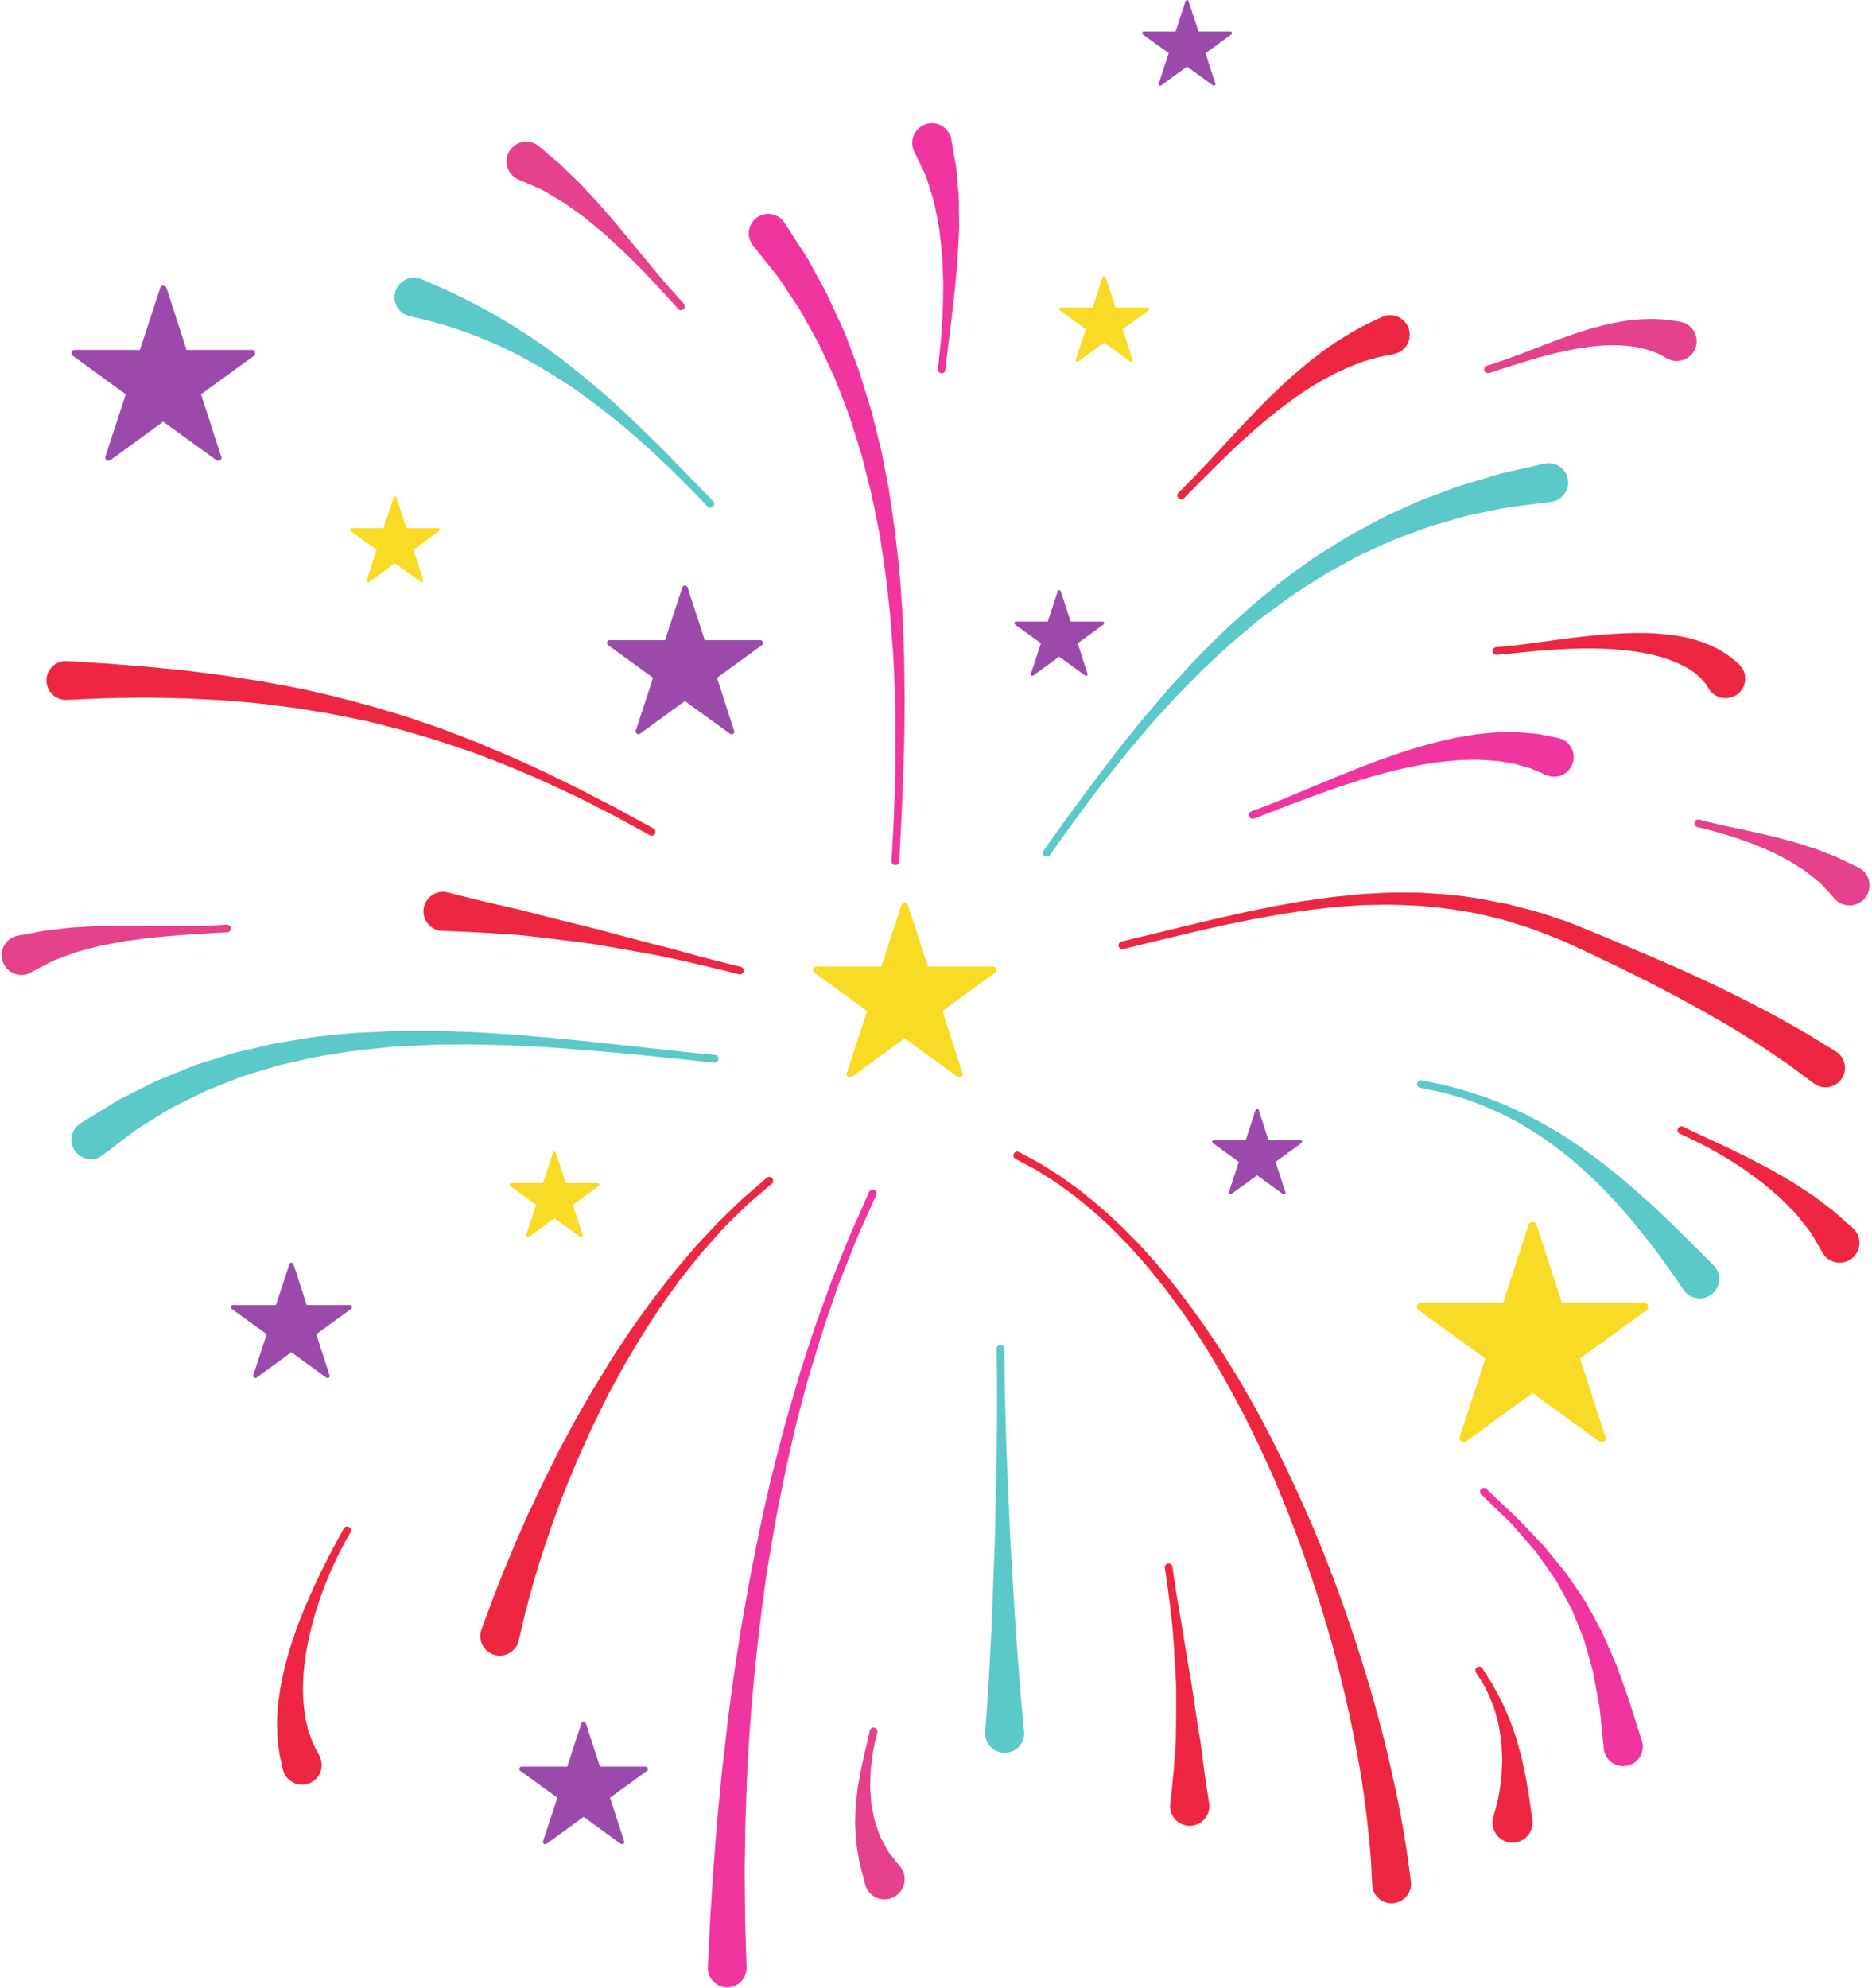 <?xml version="1.0" encoding="UTF-8"?><svg xmlns="http://www.w3.org/2000/svg" xmlns:xlink="http://www.w3.org/1999/xlink" height="1402.0" preserveAspectRatio="xMidYMid meet" version="1.0" viewBox="400.8 359.8 1320.3 1402.0" width="1320.3" zoomAndPan="magnify"><g><g id="change1_1"><path d="M 1117 1177.199 C 1117 1177.199 1119.051 1178.301 1122.91 1180.352 C 1124.84 1181.379 1127.219 1182.641 1130.031 1184.129 C 1132.84 1185.602 1135.75 1187.641 1139.18 1189.75 C 1142.578 1191.871 1146.352 1194.219 1150.23 1197.191 C 1154.129 1200.121 1158.559 1202.98 1162.82 1206.68 C 1171.59 1213.73 1181.211 1222.109 1190.809 1232.141 C 1193.23 1234.629 1195.68 1237.18 1198.199 1239.77 C 1200.578 1242.48 1203.02 1245.238 1205.5 1248.039 C 1210.578 1253.551 1215.262 1259.738 1220.32 1265.871 C 1230.031 1278.48 1239.969 1292.051 1249.09 1306.852 C 1258.449 1321.488 1267.27 1337.16 1275.762 1353.309 C 1284.281 1369.449 1292.09 1386.281 1299.609 1403.219 C 1306.77 1420.32 1313.691 1437.52 1319.73 1454.73 C 1325.852 1471.922 1331.422 1488.98 1336.301 1505.641 C 1341.359 1522.238 1345.352 1538.539 1349.078 1553.98 C 1352.602 1569.469 1355.73 1584.148 1358.172 1597.762 C 1360.711 1611.359 1362.578 1623.891 1363.961 1635 C 1364.711 1640.551 1365.289 1645.75 1365.781 1650.559 C 1366.301 1655.379 1366.762 1659.781 1367.051 1663.77 C 1367.77 1671.75 1368.07 1678.012 1368.25 1682.27 C 1368.449 1686.531 1368.559 1688.801 1368.559 1688.801 L 1368.578 1689.16 C 1368.961 1696.719 1375.379 1702.551 1382.93 1702.191 C 1390.488 1701.82 1396.32 1695.398 1395.961 1687.84 C 1395.941 1687.48 1395.898 1687.09 1395.859 1686.738 C 1395.859 1686.738 1395.551 1684.371 1394.98 1679.922 C 1394.449 1675.461 1393.531 1668.961 1392.23 1660.73 C 1391.648 1656.602 1390.84 1652.07 1389.961 1647.141 C 1389.109 1642.199 1388.141 1636.879 1386.961 1631.219 C 1385.859 1625.559 1384.609 1619.539 1383.148 1613.25 C 1381.789 1606.93 1380.27 1600.309 1378.578 1593.43 C 1375.309 1579.648 1371.262 1564.859 1366.781 1549.309 C 1362.102 1533.809 1357.031 1517.52 1351.25 1500.859 C 1345.559 1484.172 1339.16 1467.109 1332.211 1449.98 C 1325.34 1432.801 1317.57 1415.68 1309.578 1398.691 C 1301.441 1381.77 1293.039 1364.98 1283.922 1348.891 C 1274.84 1332.801 1265.43 1317.211 1255.512 1302.672 C 1245.738 1288.02 1235.52 1274.391 1225.449 1261.77 C 1220.211 1255.629 1215.371 1249.441 1210.129 1243.93 C 1207.559 1241.129 1205.039 1238.379 1202.559 1235.672 C 1199.969 1233.07 1197.43 1230.531 1194.941 1228.031 C 1190.039 1222.949 1184.941 1218.512 1180.18 1214.191 C 1175.531 1209.738 1170.629 1206.09 1166.23 1202.41 C 1161.871 1198.66 1157.34 1195.75 1153.359 1192.781 C 1149.398 1189.789 1145.5 1187.371 1141.969 1185.18 C 1138.43 1183.039 1135.352 1180.898 1132.559 1179.41 C 1129.77 1177.891 1127.398 1176.609 1125.48 1175.57 C 1121.629 1173.488 1119.578 1172.379 1119.578 1172.379 C 1118.25 1171.66 1116.59 1172.16 1115.871 1173.48 C 1115.148 1174.809 1115.648 1176.469 1116.98 1177.191 L 1117 1177.199" fill="#ee2642"/></g><g id="change1_2"><path d="M 1222.328 1465.77 C 1222.328 1465.77 1222.781 1468.34 1223.43 1472.859 C 1224.012 1477.379 1225.02 1483.828 1225.941 1491.602 C 1226.391 1495.48 1226.879 1499.699 1227.398 1504.148 C 1227.961 1508.602 1228.199 1513.309 1228.551 1518.172 C 1229.23 1527.898 1229.77 1538.289 1230.309 1548.641 C 1230.359 1559.051 1230.379 1569.441 1230.211 1579.172 C 1230.121 1584.02 1230.172 1588.719 1229.75 1593.172 C 1229.398 1597.621 1229.078 1601.82 1228.789 1605.699 C 1228.219 1613.449 1227.422 1619.891 1227.012 1624.379 C 1226.539 1628.891 1226.199 1631.441 1226.199 1631.441 L 1226.141 1631.82 C 1225.129 1639.41 1230.441 1646.391 1238.02 1647.41 C 1245.621 1648.43 1252.59 1643.121 1253.621 1635.531 C 1253.801 1634.16 1253.77 1632.738 1253.559 1631.441 C 1253.559 1631.441 1253.141 1628.801 1252.379 1624.172 C 1251.738 1619.539 1250.602 1612.941 1249.641 1605.051 C 1249.141 1601.109 1248.609 1596.84 1248.031 1592.32 C 1247.551 1587.809 1246.48 1583.102 1245.809 1578.199 C 1244.211 1568.422 1242.75 1558 1241.219 1547.609 C 1239.41 1537.23 1237.578 1526.879 1236.07 1517.18 C 1235.219 1512.352 1234.68 1507.621 1233.809 1503.23 C 1233.039 1498.809 1232.309 1494.629 1231.641 1490.77 C 1230.309 1483.059 1229.441 1476.602 1228.719 1472.09 C 1228.051 1467.578 1227.738 1464.988 1227.738 1464.988 C 1227.578 1463.48 1226.211 1462.41 1224.711 1462.578 C 1223.211 1462.762 1222.129 1464.121 1222.309 1465.621 C 1222.309 1465.672 1222.32 1465.73 1222.328 1465.77" fill="#ee2642"/></g><g id="change2_1"><path d="M 1103.699 1311.219 C 1103.699 1311.219 1103.781 1315.441 1103.891 1322.82 C 1103.891 1330.191 1104.121 1340.73 1103.988 1353.379 C 1103.852 1366.031 1103.922 1380.789 1103.539 1396.609 C 1103.199 1412.422 1102.82 1429.289 1102.449 1446.16 C 1101.82 1463.02 1101.199 1479.879 1100.609 1495.691 C 1100.051 1511.5 1099.102 1526.25 1098.5 1538.891 C 1097.879 1551.539 1097.031 1562.07 1096.578 1569.441 C 1096.031 1576.809 1095.711 1581.02 1095.711 1581.02 L 1095.691 1581.32 C 1095.121 1588.891 1100.789 1595.488 1108.359 1596.059 C 1115.941 1596.641 1122.539 1590.961 1123.109 1583.391 C 1123.172 1582.621 1123.148 1581.77 1123.078 1581.02 C 1123.078 1581.02 1122.672 1576.809 1121.949 1569.422 C 1121.352 1562.039 1120.262 1551.488 1119.371 1538.84 C 1118.488 1526.18 1117.219 1511.422 1116.309 1495.609 C 1115.371 1479.801 1114.391 1462.93 1113.398 1446.07 C 1112.648 1429.211 1111.898 1412.352 1111.211 1396.551 C 1110.48 1380.738 1110.238 1365.98 1109.82 1353.34 C 1109.41 1340.691 1109.41 1330.148 1109.238 1322.77 C 1109.199 1315.391 1109.172 1311.172 1109.172 1311.172 C 1109.172 1309.66 1107.949 1308.441 1106.441 1308.441 C 1104.922 1308.441 1103.699 1309.672 1103.699 1311.172 L 1103.699 1311.219" fill="#5bc8c9"/></g><g id="change3_1"><path d="M 1013.828 1200.359 C 1013.828 1200.359 1010.289 1208.352 1004.09 1222.34 C 1000.828 1229.238 997.379 1237.922 993.434 1247.879 C 991.445 1252.852 989.336 1258.141 987.109 1263.719 C 985.066 1269.352 982.922 1275.27 980.684 1281.449 C 976 1293.762 971.707 1307.34 967.09 1321.699 C 964.668 1328.84 962.621 1336.301 960.438 1343.898 C 958.336 1351.531 955.828 1359.238 953.754 1367.191 C 949.613 1383.102 945.156 1399.52 941.496 1416.398 C 937.414 1433.199 934.254 1450.461 930.727 1467.66 C 927.645 1484.941 924.238 1502.18 921.754 1519.301 C 918.914 1536.359 916.785 1553.238 914.613 1569.578 C 913.508 1577.73 912.801 1585.809 911.805 1593.672 C 910.887 1601.559 909.898 1609.262 909.238 1616.781 C 907.777 1631.82 906.316 1646.051 905.426 1659.211 C 904.379 1672.359 903.457 1684.43 902.836 1695.141 C 902.129 1705.852 901.508 1715.18 901.223 1722.891 C 900.445 1738.289 900 1747.09 900 1747.09 C 899.617 1754.648 905.434 1761.078 913 1761.461 C 920.551 1761.84 926.984 1756.031 927.367 1748.469 C 927.387 1748.102 927.387 1747.73 927.379 1747.359 L 927.367 1747.09 C 927.367 1747.09 927.082 1738.41 926.582 1723.219 C 926.301 1715.609 926.238 1706.391 926.141 1695.801 C 926.094 1690.5 926.039 1684.859 925.988 1678.922 C 926.078 1672.98 926.176 1666.73 926.273 1660.211 C 926.367 1647.16 926.949 1633.051 927.496 1618.109 C 928.07 1603.172 929.023 1587.422 930.227 1571.148 C 931.637 1554.898 932.961 1538.09 934.992 1521.07 C 936.668 1504 939.262 1486.789 941.516 1469.512 C 944.465 1452.352 947.055 1435.109 950.566 1418.328 C 953.668 1401.449 957.57 1385.031 961.164 1369.09 C 963.012 1361.129 965.141 1353.391 967.152 1345.789 C 969.195 1338.191 971.09 1330.738 973.371 1323.602 C 977.711 1309.27 981.734 1295.68 986.176 1283.391 C 988.301 1277.211 990.352 1271.289 992.293 1265.648 C 994.477 1260.121 996.539 1254.871 998.484 1249.949 C 1002.352 1240.078 1005.73 1231.469 1008.98 1224.52 C 1015.238 1210.57 1018.828 1202.602 1018.828 1202.602 C 1019.449 1201.219 1018.828 1199.59 1017.461 1198.98 C 1016.078 1198.359 1014.461 1198.969 1013.828 1200.352 L 1013.828 1200.359" fill="#f035a1"/></g><g id="change1_3"><path d="M 941.57 1190.512 C 941.57 1190.512 937.113 1194.379 929.32 1201.141 C 925.312 1204.371 920.777 1208.789 915.582 1213.879 C 912.98 1216.422 910.211 1219.109 907.289 1221.961 C 904.52 1224.922 901.605 1228.039 898.566 1231.289 C 895.562 1234.59 892.25 1237.852 889.168 1241.531 C 886.078 1245.199 882.879 1248.988 879.594 1252.891 C 876.227 1256.738 873.016 1260.879 869.793 1265.16 C 866.508 1269.391 863.152 1273.719 859.742 1278.121 C 853.336 1287.219 846.324 1296.391 840.074 1306.27 C 836.902 1311.172 833.516 1316.02 830.453 1321.078 C 827.367 1326.129 824.281 1331.211 821.195 1336.289 C 817.988 1341.309 815.184 1346.551 812.172 1351.648 C 809.207 1356.781 806.211 1361.879 803.512 1367.078 C 800.742 1372.238 798 1377.371 795.281 1382.43 C 792.715 1387.57 790.176 1392.641 787.68 1397.641 C 782.633 1407.609 778.223 1417.461 773.75 1426.699 C 769.652 1436.09 765.508 1444.891 762.168 1453.199 C 758.809 1461.512 755.496 1469.059 752.914 1475.879 C 750.281 1482.691 747.836 1488.59 746.121 1493.551 C 742.488 1503.43 740.406 1509.07 740.406 1509.07 C 737.785 1516.18 741.43 1524.07 748.539 1526.68 C 755.648 1529.309 763.539 1525.672 766.16 1518.551 C 766.348 1518.039 766.496 1517.531 766.625 1517.012 L 766.723 1516.59 C 766.723 1516.59 768.039 1510.941 770.355 1501.039 C 771.469 1496.078 773.207 1490.148 775.023 1483.289 C 776.77 1476.41 779.156 1468.762 781.758 1460.41 C 784.281 1452.02 787.539 1443.129 790.699 1433.59 C 794.266 1424.219 797.637 1414.141 802 1404.09 C 804.102 1399.02 806.246 1393.879 808.422 1388.672 C 810.738 1383.52 813.09 1378.32 815.453 1373.07 C 817.758 1367.781 820.348 1362.578 822.914 1357.352 C 825.527 1352.141 827.93 1346.781 830.738 1341.648 C 833.539 1336.5 836.348 1331.359 839.141 1326.238 C 841.926 1321.109 845.016 1316.199 847.922 1311.211 C 853.625 1301.172 860.09 1291.84 865.98 1282.551 C 869.121 1278.051 872.238 1273.629 875.359 1269.371 C 878.422 1265.059 881.488 1260.879 884.703 1257.012 C 887.852 1253.07 890.914 1249.25 893.871 1245.551 C 896.82 1241.828 900 1238.531 902.871 1235.211 C 905.801 1231.93 908.598 1228.789 911.27 1225.801 C 914.109 1223 916.805 1220.352 919.34 1217.852 C 924.375 1212.84 928.785 1208.48 932.809 1205.199 C 940.648 1198.488 945.133 1194.66 945.133 1194.66 C 946.289 1193.672 946.422 1191.949 945.441 1190.801 C 944.465 1189.648 942.734 1189.512 941.586 1190.488 L 941.57 1190.512" fill="#ee2642"/></g><g id="change2_2"><path d="M 905.078 1103.871 C 905.078 1103.871 898.016 1103.172 885.648 1101.93 C 873.293 1100.59 855.656 1098.68 834.469 1096.391 C 823.887 1095.16 812.395 1094.012 800.227 1092.809 C 788.074 1091.539 775.195 1090.68 761.895 1089.469 C 748.555 1088.641 734.785 1087.531 720.719 1087.281 C 706.668 1086.578 692.352 1086.988 678.035 1087.059 C 663.711 1087.781 649.34 1088.09 635.258 1089.871 C 621.102 1090.91 607.371 1093.762 593.957 1095.859 C 587.336 1097.422 580.836 1098.961 574.465 1100.461 C 571.281 1101.238 568.086 1101.84 565.004 1102.73 C 561.938 1103.691 558.91 1104.629 555.926 1105.57 C 549.938 1107.441 544.121 1109.262 538.492 1111.031 C 533.012 1113.25 527.715 1115.398 522.637 1117.469 C 520.086 1118.5 517.594 1119.52 515.152 1120.512 C 512.691 1121.449 510.34 1122.488 508.133 1123.68 C 503.641 1125.93 499.383 1128.059 495.375 1130.07 C 491.367 1132.102 487.617 1133.988 484.152 1135.738 C 480.848 1137.781 477.816 1139.66 475.07 1141.352 C 464.043 1148.109 457.734 1151.98 457.734 1151.98 C 451.277 1155.941 449.254 1164.391 453.219 1170.852 C 457.176 1177.301 465.629 1179.328 472.09 1175.371 C 472.48 1175.121 472.852 1174.859 473.219 1174.59 L 474.164 1173.871 C 474.164 1173.871 479.59 1169.73 489.078 1162.5 C 491.473 1160.691 494.121 1158.691 497.004 1156.512 C 500.062 1154.602 503.375 1152.531 506.91 1150.328 C 510.465 1148.121 514.242 1145.77 518.227 1143.281 C 520.184 1141.969 522.312 1140.852 524.539 1139.801 C 526.762 1138.711 529.012 1137.578 531.328 1136.441 C 535.953 1134.141 540.781 1131.738 545.77 1129.262 C 550.965 1127.199 556.336 1125.078 561.852 1122.879 C 564.621 1121.781 567.418 1120.672 570.262 1119.539 C 573.121 1118.469 576.121 1117.68 579.098 1116.719 C 585.102 1114.898 591.238 1113.039 597.477 1111.148 C 610.238 1108.43 623.328 1104.891 637.012 1103.109 C 650.582 1100.602 664.594 1099.5 678.582 1098 C 692.637 1097.371 706.703 1096.41 720.609 1096.551 C 734.508 1096.262 748.199 1096.809 761.453 1097.109 C 774.711 1097.699 787.531 1098.371 799.676 1099.359 C 811.816 1100.281 823.297 1101.18 833.898 1102.18 C 855.094 1103.988 872.742 1106.09 885.109 1107.25 C 897.453 1108.57 904.52 1109.309 904.52 1109.309 C 906.012 1109.48 907.367 1108.391 907.527 1106.891 C 907.688 1105.391 906.602 1104.031 905.098 1103.879 L 905.078 1103.871" fill="#5bc8c9"/></g><g id="change1_4"><path d="M 923.242 1041.672 C 923.242 1041.672 920.027 1040.891 914.398 1039.531 C 908.797 1038.059 900.742 1036.172 891.172 1033.512 C 886.379 1032.191 881.195 1030.781 875.707 1029.27 C 870.227 1027.73 864.34 1026.461 858.336 1024.82 C 846.273 1021.738 833.445 1018.23 820.582 1014.789 C 807.664 1011.621 794.727 1008.48 782.613 1005.34 C 776.527 1003.898 770.73 1002.051 765.117 1000.891 C 759.512 999.609 754.223 998.398 749.328 997.281 C 739.539 995.07 731.414 992.91 725.695 991.539 C 719.984 990.07 716.723 989.219 716.723 989.219 C 709.348 987.309 701.82 991.738 699.914 999.121 C 698 1006.488 702.426 1014.02 709.805 1015.93 C 710.773 1016.18 711.746 1016.32 712.719 1016.359 L 713.332 1016.379 C 713.332 1016.379 716.617 1016.488 722.367 1016.691 C 728.109 1017.012 736.352 1017.238 746.211 1017.91 C 751.148 1018.238 756.504 1018.578 762.156 1018.949 C 767.832 1019.211 773.75 1020.031 779.895 1020.719 C 792.184 1022.121 805.277 1023.828 818.391 1025.512 C 831.387 1027.711 844.41 1029.941 856.59 1032.199 C 862.684 1033.32 868.57 1034.359 874.121 1035.648 C 879.672 1036.891 884.918 1038.07 889.766 1039.16 C 899.465 1041.301 907.465 1043.398 913.105 1044.73 C 918.719 1046.16 921.926 1046.98 921.926 1046.98 C 923.387 1047.359 924.883 1046.469 925.258 1045.012 C 925.633 1043.539 924.75 1042.059 923.281 1041.68 C 923.281 1041.68 923.25 1041.672 923.242 1041.672" fill="#ee2642"/></g><g id="change1_5"><path d="M 861.625 944.07 C 861.625 944.07 855.699 940.859 845.336 935.23 C 840.18 932.379 833.906 928.91 826.539 925.191 C 819.184 921.469 811.012 916.988 801.871 912.609 C 792.777 908.121 782.941 903.211 772.285 898.539 C 761.758 893.578 750.371 889.012 738.684 884.031 C 732.852 881.52 726.746 879.391 720.656 876.988 C 717.598 875.82 714.516 874.648 711.422 873.469 C 708.297 872.398 705.145 871.32 701.992 870.238 C 695.648 868.148 689.332 865.77 682.828 863.879 C 676.344 861.949 669.832 860.012 663.324 858.059 C 650.207 854.512 637.094 850.828 623.98 848.051 C 610.938 844.879 597.922 842.73 585.359 840.371 C 572.738 838.5 560.559 836.281 548.926 834.93 C 543.117 834.199 537.469 833.371 531.988 832.789 C 526.504 832.238 521.211 831.711 516.121 831.191 C 505.949 830.09 496.613 829.48 488.328 828.75 C 480.043 828 472.82 827.57 466.879 827.238 C 454.965 826.48 448.16 826.039 448.16 826.039 C 440.605 825.551 434.086 831.289 433.594 838.84 C 433.113 846.398 438.84 852.922 446.406 853.41 C 446.895 853.441 447.383 853.441 447.867 853.422 L 448.16 853.41 C 448.16 853.41 454.832 853.109 466.52 852.609 C 472.363 852.352 479.465 852.102 487.598 852.059 C 495.73 851.969 504.934 851.672 514.93 852.031 C 519.938 852.141 525.148 852.25 530.547 852.371 C 535.945 852.52 541.496 852.898 547.234 853.16 C 558.707 853.578 570.734 854.73 583.203 855.91 C 595.605 857.488 608.496 858.828 621.422 861.16 C 634.438 863.109 647.488 865.949 660.594 868.66 C 667.078 870.309 673.562 871.961 680.012 873.59 C 686.488 875.18 692.797 877.27 699.141 879.07 C 702.305 880 705.445 880.941 708.582 881.859 C 711.684 882.91 714.766 883.941 717.828 884.961 C 723.941 887.078 730.062 888.93 735.934 891.172 C 747.727 895.531 759.094 899.879 769.652 904.551 C 780.324 908.941 790.203 913.59 799.344 917.84 C 808.562 921.941 816.672 926.352 823.984 930.02 C 831.309 933.672 837.594 937.102 842.773 939.93 C 853.098 945.621 859.004 948.871 859.004 948.871 C 860.324 949.602 861.988 949.121 862.719 947.801 C 863.449 946.48 862.969 944.809 861.641 944.078 L 861.625 944.07" fill="#ee2642"/></g><g id="change2_3"><path d="M 903.805 713.289 C 903.805 713.289 892.613 701.781 875.824 684.52 C 871.637 680.18 867.039 675.539 862.098 670.711 C 857.23 665.801 851.824 660.879 846.469 655.551 C 840.918 650.41 835.309 644.961 829.27 639.77 C 823.359 634.441 817.078 629.32 810.828 624.16 C 804.484 619.102 798.203 613.91 791.676 609.238 C 785.293 604.371 778.656 600.059 772.305 595.719 C 765.742 591.77 759.621 587.48 753.43 584.059 C 750.367 582.281 747.391 580.551 744.504 578.879 C 741.547 577.328 738.684 575.84 735.949 574.398 C 730.473 571.469 725.34 569.031 720.77 566.84 C 716.238 564.578 712.207 562.762 708.84 561.391 C 702.152 558.48 698.32 556.809 698.32 556.809 C 691.355 553.781 683.246 556.961 680.207 563.93 C 677.172 570.891 680.352 579 687.324 582.039 C 688.074 582.371 688.84 582.621 689.605 582.809 L 690.215 582.949 C 690.215 582.949 693.98 583.84 700.582 585.379 C 703.906 586.129 707.879 587.211 712.406 588.602 C 716.957 589.922 722.113 591.391 727.559 593.512 C 730.312 594.52 733.172 595.559 736.137 596.641 C 739.059 597.859 742.07 599.109 745.172 600.391 C 751.453 602.852 757.785 606.07 764.41 609.289 C 770.871 612.809 777.668 616.301 784.285 620.371 C 791.039 624.23 797.605 628.629 804.281 632.93 C 810.723 637.539 817.215 642.102 823.367 646.93 C 829.648 651.602 835.551 656.578 841.375 661.262 C 852.812 670.879 863.066 680.391 871.734 688.66 C 880.465 696.891 887.344 704.102 892.27 709.109 C 897.109 714.18 899.867 717.078 899.867 717.078 C 900.91 718.18 902.637 718.219 903.734 717.18 C 904.828 716.141 904.871 714.398 903.832 713.301 L 903.805 713.289" fill="#5bc8c9"/></g><g id="change3_2"><path d="M 1035.039 967.371 C 1035.039 967.371 1035.398 960.18 1036.031 947.602 C 1036.43 941.309 1036.75 933.66 1037.102 924.871 C 1037.52 916.078 1037.84 906.172 1038.148 895.359 C 1038.602 884.539 1038.691 872.82 1038.801 860.41 C 1038.91 854.211 1038.809 847.828 1038.691 841.32 C 1038.609 834.801 1038.52 828.141 1038.441 821.371 C 1037.898 807.82 1037.629 793.809 1036.422 779.602 C 1035.648 765.359 1033.82 750.969 1032.289 736.539 C 1030.18 722.18 1028.551 707.711 1025.531 693.68 C 1024.039 686.66 1023.07 679.578 1021.199 672.789 C 1019.488 665.949 1017.809 659.191 1016.148 652.539 C 1014.461 645.891 1012.141 639.539 1010.309 633.172 C 1008.41 626.84 1006.59 620.602 1004.211 614.738 C 1001.988 608.82 999.812 603.051 997.719 597.48 C 995.645 591.891 992.941 586.77 990.723 581.691 C 988.391 576.648 986.152 571.809 984.035 567.219 C 981.613 562.762 979.324 558.531 977.156 554.559 C 974.992 550.57 972.961 546.84 971.09 543.391 C 969.152 539.969 967.035 537.039 965.301 534.27 C 958.199 523.27 954.141 516.988 954.141 516.988 C 950.031 510.621 941.539 508.789 935.172 512.898 C 928.809 517 926.977 525.5 931.09 531.859 C 931.34 532.25 931.598 532.609 931.875 532.961 L 932.562 533.82 C 932.562 533.82 936.895 539.238 944.453 548.719 C 946.297 551.141 948.527 553.68 950.609 556.699 C 952.648 559.762 954.852 563.07 957.203 566.602 C 959.562 570.141 962.086 573.91 964.73 577.879 C 967.172 582 969.496 586.461 972.07 591.051 C 974.52 595.691 977.453 600.359 979.812 605.531 C 982.199 610.699 984.668 616.039 987.215 621.531 C 989.914 626.969 992.09 632.809 994.367 638.77 C 996.613 644.73 999.109 650.781 1001.129 657.109 C 1003.102 663.461 1005.102 669.922 1007.129 676.449 C 1009.328 682.949 1010.648 689.789 1012.48 696.551 C 1016.199 710.07 1018.59 724.148 1021.461 738.141 C 1023.52 752.281 1025.879 766.391 1027.18 780.43 C 1028.93 794.43 1029.73 808.289 1030.789 821.691 C 1031.48 835.121 1032.121 848.121 1032.219 860.461 C 1032.391 872.801 1032.551 884.461 1032.34 895.238 C 1032.281 900.629 1032.211 905.789 1032.16 910.711 C 1031.98 915.609 1031.809 920.27 1031.648 924.641 C 1031.34 933.379 1031.059 941.012 1030.699 947.301 C 1029.98 959.879 1029.57 967.07 1029.57 967.07 C 1029.488 968.578 1030.641 969.871 1032.148 969.961 C 1033.66 970.051 1034.949 968.891 1035.039 967.391 L 1035.039 967.371" fill="#f035a1"/></g><g id="change3_3"><path d="M 1067.633 620.586 C 1067.633 620.586 1067.852 618.117 1068.355 613.797 C 1068.848 609.488 1069.59 603.328 1070.473 595.934 C 1070.945 592.211 1071.438 588.199 1071.984 583.953 C 1072.57 579.707 1072.91 575.191 1073.516 570.543 C 1074.711 561.254 1075.387 551.238 1076.312 541.199 C 1076.551 536.141 1076.789 531.09 1077.012 526.102 C 1077.086 523.605 1077.332 521.125 1077.301 518.668 C 1077.262 516.199 1077.23 513.762 1077.188 511.355 C 1077.023 506.551 1077.27 501.863 1076.922 497.418 C 1076.531 492.945 1076.172 488.707 1075.832 484.809 C 1075.676 482.836 1075.523 480.945 1075.379 479.152 C 1075.133 477.344 1074.793 475.656 1074.523 474.055 C 1073.949 470.824 1073.453 468.027 1073.043 465.703 C 1072.262 461.012 1071.801 458.328 1071.801 458.328 C 1070.543 450.75 1063.367 445.625 1055.785 446.902 C 1048.195 448.168 1043.086 455.344 1044.352 462.926 C 1044.598 464.344 1045.027 465.68 1045.656 466.906 L 1046.18 467.934 C 1046.18 467.934 1047.219 469.961 1048.945 473.59 C 1049.801 475.43 1050.84 477.664 1052.031 480.215 C 1052.629 481.508 1053.316 482.867 1053.945 484.348 C 1054.43 485.871 1054.953 487.484 1055.477 489.172 C 1056.547 492.574 1057.688 496.258 1058.914 500.156 C 1060.066 504.094 1060.734 508.422 1061.637 512.848 C 1062.512 517.289 1063.5 521.895 1063.848 526.688 C 1064.352 531.473 1064.855 536.324 1065.371 541.18 C 1065.566 546.086 1065.73 551 1065.926 555.824 C 1066.234 560.66 1065.977 565.441 1065.938 570.059 C 1065.875 579.305 1065.309 587.945 1064.754 595.328 C 1064.301 602.723 1063.418 608.895 1063.035 613.203 C 1062.555 617.512 1062.203 619.98 1062.203 619.98 C 1061.988 621.473 1063.035 622.859 1064.52 623.066 C 1066.02 623.281 1067.406 622.242 1067.613 620.742 C 1067.625 620.699 1067.633 620.637 1067.633 620.586" fill="#f035a1"/></g><g id="change1_6"><path d="M 1235.879 711.16 C 1235.879 711.16 1237.91 709.078 1241.449 705.449 C 1245.051 701.828 1250.18 696.672 1256.32 690.488 C 1262.512 684.34 1269.809 677.289 1277.82 669.961 C 1281.859 666.34 1285.969 662.531 1290.359 658.91 C 1294.648 655.18 1299.18 651.648 1303.648 648.031 C 1308.27 644.629 1312.809 641.129 1317.48 638.02 C 1322.031 634.738 1326.82 632 1331.309 629.199 C 1335.922 626.609 1340.371 624.102 1344.738 622.129 C 1349.09 620.102 1353.18 618.211 1357.059 616.809 C 1359 616.078 1360.809 615.309 1362.578 614.699 C 1364.379 614.191 1366.078 613.691 1367.68 613.238 C 1370.852 612.27 1373.609 611.5 1375.941 611.102 C 1380.539 610.191 1383.172 609.672 1383.172 609.672 L 1383.898 609.531 C 1391.398 608.059 1396.281 600.789 1394.809 593.289 C 1393.34 585.801 1386.07 580.91 1378.57 582.379 C 1377.441 582.609 1376.301 583 1375.309 583.461 C 1375.309 583.461 1372.43 584.82 1367.41 587.211 C 1364.871 588.301 1361.93 589.879 1358.602 591.762 C 1355.25 593.551 1351.559 595.699 1347.66 598.18 C 1343.672 600.52 1339.59 603.379 1335.328 606.43 C 1331.031 609.41 1326.852 612.969 1322.379 616.379 C 1318.07 620 1313.609 623.719 1309.309 627.68 C 1304.891 631.52 1300.711 635.711 1296.441 639.789 C 1292.281 643.961 1288.059 648.059 1284.121 652.281 C 1280.148 656.469 1276.25 660.578 1272.488 664.57 C 1265.07 672.578 1258.129 680.07 1252.199 686.48 C 1246.27 692.879 1241.191 698.02 1237.648 701.68 C 1234.051 705.27 1232 707.32 1232 707.32 C 1230.922 708.379 1230.922 710.109 1231.98 711.18 C 1233.051 712.262 1234.781 712.262 1235.852 711.199 C 1235.859 711.191 1235.879 711.172 1235.879 711.16" fill="#ee2642"/></g><g id="change2_4"><path d="M 1141.281 962.879 C 1141.281 962.879 1145.379 957.109 1152.559 947.02 C 1156.141 941.961 1160.578 935.891 1165.75 929.02 C 1170.891 922.109 1176.641 914.289 1183.34 906.07 C 1186.629 901.93 1190.059 897.609 1193.621 893.141 C 1197.289 888.77 1201.078 884.262 1204.988 879.609 C 1212.66 870.211 1221.391 860.879 1230.301 851.129 C 1234.941 846.43 1239.648 841.66 1244.422 836.82 C 1249.121 831.91 1254.172 827.262 1259.27 822.602 C 1269.238 813 1280.18 804.211 1290.941 795.23 C 1302.262 786.988 1313.359 778.48 1325.129 771.379 C 1328.02 769.531 1330.898 767.691 1333.762 765.859 C 1336.609 764.02 1339.672 762.539 1342.578 760.871 C 1348.48 757.672 1354.211 754.359 1360 751.379 C 1371.84 745.961 1383.09 740.34 1394.41 736.578 C 1400.012 734.578 1405.359 732.391 1410.672 730.699 C 1416.051 729.148 1421.219 727.66 1426.199 726.219 C 1436.039 723.012 1445.469 721.531 1453.672 719.781 C 1457.781 718.98 1461.602 718.09 1465.191 717.512 C 1468.801 717.051 1472.102 716.621 1475.09 716.23 C 1487.031 714.738 1493.84 713.891 1493.84 713.891 L 1494.738 713.781 C 1502.262 712.852 1507.602 705.988 1506.66 698.469 C 1505.73 690.949 1498.871 685.621 1491.359 686.559 C 1490.891 686.609 1490.422 686.699 1489.98 686.801 C 1489.98 686.801 1482.859 688.441 1470.398 691.309 C 1467.289 692 1463.852 692.781 1460.102 693.621 C 1456.379 694.578 1452.41 695.879 1448.148 697.129 C 1439.672 699.781 1429.988 702.262 1419.828 706.34 C 1414.73 708.238 1409.422 710.219 1403.91 712.27 C 1398.469 714.469 1393.012 717.172 1387.32 719.711 C 1375.82 724.52 1364.539 731.32 1352.551 737.57 C 1346.711 741 1340.949 744.781 1335.039 748.441 C 1332.129 750.328 1329.07 752.051 1326.23 754.109 C 1323.379 756.172 1320.52 758.238 1317.648 760.309 C 1305.949 768.32 1295.059 777.691 1283.98 786.77 C 1273.359 796.379 1262.57 805.781 1252.828 815.922 C 1247.828 820.871 1242.91 825.781 1238.352 830.941 C 1233.711 836.02 1229.141 841.031 1224.648 845.969 C 1216.109 856.238 1207.43 865.781 1199.941 875.422 C 1196.102 880.18 1192.391 884.809 1188.789 889.281 C 1185.309 893.852 1181.961 898.27 1178.73 902.512 C 1172.25 910.949 1166.488 918.828 1161.352 925.789 C 1156.172 932.73 1151.762 938.828 1148.199 943.898 C 1140.969 953.961 1136.828 959.699 1136.828 959.699 C 1135.941 960.93 1136.219 962.641 1137.449 963.52 C 1138.672 964.41 1140.379 964.129 1141.27 962.898 L 1141.281 962.879" fill="#5bc8c9"/></g><g id="change3_4"><path d="M 1285.32 937.172 C 1285.32 937.172 1288.512 935.93 1294.102 933.77 C 1299.719 931.699 1307.691 928.422 1317.309 924.879 C 1322.121 923.109 1327.34 921.18 1332.859 919.148 C 1338.391 917.211 1344.18 915.02 1350.281 913.121 C 1356.359 911.129 1362.629 909.102 1369.078 907.32 C 1375.488 905.398 1382.102 903.871 1388.641 902.199 C 1395.27 900.859 1401.852 899.32 1408.379 898.41 C 1414.879 897.18 1421.328 896.719 1427.512 896.102 C 1430.602 895.75 1433.641 895.809 1436.609 895.719 C 1439.57 895.719 1442.48 895.461 1445.262 895.738 C 1450.828 896.121 1456.102 896.18 1460.789 897.109 C 1463.141 897.461 1465.379 897.809 1467.52 898.129 C 1469.621 898.578 1471.551 899.238 1473.379 899.719 C 1477.02 900.73 1480.211 901.52 1482.59 902.699 C 1487.441 904.781 1490.199 905.961 1490.199 905.961 L 1491.461 906.5 C 1498.48 909.5 1506.59 906.25 1509.59 899.238 C 1512.602 892.219 1509.352 884.102 1502.328 881.102 C 1501.441 880.711 1500.461 880.422 1499.551 880.238 C 1499.551 880.238 1495.75 879.488 1489.109 878.18 C 1485.828 877.359 1481.789 877.09 1477.199 876.719 C 1474.922 876.559 1472.488 876.27 1469.941 876.219 C 1467.422 876.23 1464.762 876.25 1461.988 876.27 C 1456.43 876.09 1450.57 876.891 1444.379 877.449 C 1441.27 877.648 1438.18 878.398 1434.988 878.891 C 1431.828 879.52 1428.539 879.82 1425.309 880.629 C 1418.828 882.078 1412.16 883.578 1405.539 885.531 C 1398.852 887.238 1392.281 889.551 1385.648 891.672 C 1379.109 893.988 1372.52 896.16 1366.211 898.691 C 1359.859 901.129 1353.621 903.52 1347.672 906 C 1335.719 910.879 1324.621 915.43 1315.16 919.461 C 1305.711 923.52 1297.77 926.551 1292.211 928.77 C 1286.59 930.852 1283.379 932.039 1283.379 932.039 C 1281.961 932.57 1281.238 934.148 1281.77 935.559 C 1282.289 936.98 1283.859 937.699 1285.289 937.18 C 1285.289 937.172 1285.309 937.172 1285.32 937.172" fill="#f035a1"/></g><g id="change1_7"><path d="M 1456.562 821.688 C 1456.562 821.688 1466.965 820.645 1482.57 819.102 C 1490.324 818.391 1499.395 817.719 1509.109 817.379 C 1518.809 817.016 1529.141 817.117 1539.355 817.758 C 1549.559 818.559 1559.641 819.863 1568.629 822.219 C 1573.148 823.27 1577.34 824.762 1581.156 826.258 C 1584.926 827.859 1588.395 829.434 1591.27 831.227 C 1594.238 832.891 1596.594 834.766 1598.535 836.488 C 1600.43 838.223 1601.953 839.777 1603.008 841.16 C 1604.18 842.465 1604.789 843.664 1605.273 844.426 C 1605.754 845.18 1606.004 845.578 1606.004 845.578 L 1606.125 845.77 C 1610.211 852.234 1618.762 854.168 1625.234 850.09 C 1631.699 846 1633.637 837.453 1629.547 830.988 C 1628.812 829.824 1627.883 828.773 1626.898 827.91 C 1626.898 827.91 1626.277 827.359 1625.086 826.336 C 1623.902 825.293 1622.168 823.812 1619.824 822.18 C 1615.254 818.762 1608.168 814.98 1599.719 812.137 C 1591.262 809.199 1581.367 807.547 1571.086 806.785 C 1565.945 806.324 1560.664 806.301 1555.359 806.254 C 1550.059 806.254 1544.695 806.473 1539.395 806.824 C 1518.137 808.137 1497.434 811.324 1481.926 813.379 C 1474.16 814.461 1467.707 815.133 1463.207 815.645 C 1458.734 816.113 1456.102 816.223 1456.102 816.223 C 1454.598 816.305 1453.434 817.586 1453.492 819.09 C 1453.562 820.605 1454.848 821.766 1456.359 821.695 C 1456.402 821.695 1456.449 821.695 1456.492 821.688 L 1456.562 821.688" fill="#ee2642"/></g><g id="change1_8"><path d="M 1193.086 1029.191 C 1193.086 1029.191 1201.051 1027.227 1214.996 1023.766 C 1221.977 1022.094 1230.445 1020.066 1240.176 1017.734 C 1249.91 1015.465 1260.883 1012.883 1272.926 1010.492 C 1278.938 1009.172 1285.219 1008.035 1291.723 1006.832 C 1298.211 1005.559 1304.965 1004.461 1311.906 1003.414 C 1318.824 1002.234 1325.977 1001.355 1333.281 1000.52 C 1340.578 999.484 1348.086 999.129 1355.695 998.586 C 1359.508 998.262 1363.336 998.094 1367.203 998.094 C 1371.07 998.02 1374.969 997.938 1378.891 997.863 C 1386.707 997.926 1394.621 998.293 1402.574 998.699 C 1418.434 1000.109 1434.52 1002.043 1450.199 1005.91 L 1461.938 1008.785 L 1473.457 1012.414 C 1481.172 1014.621 1488.586 1017.672 1495.965 1020.566 C 1503.438 1023.223 1510.441 1026.883 1517.52 1030.102 C 1524.668 1033.508 1531.734 1036.852 1538.695 1040.168 C 1552.578 1046.793 1565.707 1053.473 1578.125 1060.016 C 1584.375 1063.215 1590.293 1066.562 1596.062 1069.695 C 1601.863 1072.812 1607.383 1075.957 1612.621 1079.035 C 1623.242 1084.996 1632.586 1091.059 1640.926 1096.297 C 1649.152 1101.707 1656.188 1106.578 1662.012 1110.527 C 1673.281 1118.906 1679.73 1123.695 1679.73 1123.695 L 1680.168 1124.016 C 1686.23 1128.535 1694.824 1127.277 1699.352 1121.195 C 1703.855 1115.129 1702.59 1106.535 1696.527 1102.016 C 1696.191 1101.777 1695.859 1101.547 1695.516 1101.336 C 1695.516 1101.336 1688.344 1096.938 1675.809 1089.246 C 1669.422 1085.605 1661.738 1081.137 1652.801 1076.242 C 1643.781 1071.527 1633.684 1066.09 1622.477 1060.633 C 1616.906 1057.82 1611.074 1054.988 1604.98 1052.199 C 1598.895 1049.387 1592.645 1046.375 1586.121 1043.555 C 1573.16 1037.742 1559.309 1031.887 1545.125 1025.848 C 1538.027 1022.887 1530.805 1019.887 1523.488 1016.848 C 1515.973 1013.855 1508.551 1010.461 1500.648 1008.043 C 1492.84 1005.43 1485.02 1002.66 1476.875 1000.758 L 1464.781 997.582 L 1452.469 995.199 C 1436.109 991.758 1419.426 990.316 1403.078 989.426 C 1394.883 989.301 1386.738 989.199 1378.742 989.418 C 1374.738 989.625 1370.777 989.836 1366.836 990.043 C 1362.887 990.191 1358.977 990.492 1355.117 990.953 C 1347.395 991.738 1339.793 992.457 1332.426 993.598 C 1325.023 994.582 1317.801 995.617 1310.84 996.934 C 1303.848 998.113 1297.062 999.359 1290.551 1000.77 C 1284.027 1002.098 1277.715 1003.363 1271.703 1004.793 C 1247.609 1010.23 1227.684 1015.133 1213.719 1018.57 C 1199.754 1021.945 1191.77 1023.871 1191.77 1023.871 C 1190.305 1024.227 1189.406 1025.711 1189.762 1027.172 C 1190.117 1028.648 1191.59 1029.547 1193.066 1029.203 L 1193.086 1029.191" fill="#ee2642"/></g><g id="change2_5"><path d="M 1402.398 1127.07 C 1402.398 1127.07 1406.141 1127.82 1412.691 1129.129 C 1414.32 1129.48 1416.129 1129.859 1418.102 1130.27 C 1420 1130.809 1422.07 1131.391 1424.27 1132.012 C 1428.672 1133.238 1433.66 1134.531 1438.91 1136.672 C 1441.57 1137.66 1444.32 1138.68 1447.18 1139.738 C 1449.961 1140.988 1452.84 1142.27 1455.789 1143.59 C 1461.77 1146.051 1467.691 1149.512 1473.922 1152.801 C 1479.871 1156.578 1486.238 1160.129 1492.148 1164.602 C 1498.27 1168.738 1504.059 1173.57 1509.941 1178.211 C 1515.559 1183.211 1521.25 1188.09 1526.48 1193.328 C 1531.879 1198.352 1536.711 1203.852 1541.578 1208.91 C 1546.238 1214.219 1550.781 1219.27 1554.801 1224.371 C 1558.898 1229.359 1562.711 1234.148 1566.129 1238.66 C 1569.641 1243.078 1572.66 1247.32 1575.328 1251.07 C 1578.031 1254.801 1580.352 1258.078 1582.23 1260.82 C 1585.949 1266.309 1588.07 1269.441 1588.07 1269.441 L 1588.16 1269.57 C 1592.43 1275.852 1600.98 1277.488 1607.262 1273.23 C 1613.551 1268.961 1615.18 1260.41 1610.922 1254.121 C 1610.43 1253.41 1609.84 1252.699 1609.25 1252.109 C 1609.25 1252.109 1606.512 1249.371 1601.699 1244.57 C 1597 1239.719 1590.031 1232.949 1581.73 1224.781 C 1577.602 1220.68 1573.031 1216.32 1568.109 1211.801 C 1563.289 1207.191 1557.84 1202.66 1552.5 1197.738 C 1546.891 1193.051 1541.238 1188.102 1535.16 1183.422 C 1529.262 1178.559 1522.871 1174.078 1516.602 1169.52 C 1510.121 1165.199 1503.77 1160.738 1497.109 1156.969 C 1490.629 1152.922 1483.879 1149.559 1477.5 1146.109 C 1470.828 1143.199 1464.66 1139.852 1458.398 1137.559 C 1455.301 1136.328 1452.301 1135.129 1449.398 1133.969 C 1446.43 1133 1443.559 1132.07 1440.801 1131.172 C 1435.34 1129.262 1430.148 1127.949 1425.59 1126.711 C 1423.309 1126.09 1421.172 1125.512 1419.191 1124.98 C 1417.219 1124.578 1415.398 1124.219 1413.781 1123.891 C 1407.238 1122.5 1403.5 1121.711 1403.5 1121.711 C 1402.02 1121.391 1400.57 1122.34 1400.262 1123.809 C 1399.949 1125.289 1400.879 1126.75 1402.359 1127.059 C 1402.371 1127.059 1402.391 1127.07 1402.398 1127.07" fill="#5bc8c9"/></g><g id="change3_5"><path d="M 1445.531 1413.98 C 1445.531 1413.98 1447.891 1416.211 1452.031 1420.109 C 1454.078 1422.078 1456.551 1424.48 1459.398 1427.23 C 1462.18 1430.02 1465.621 1432.961 1468.719 1436.66 C 1471.871 1440.289 1475.289 1444.23 1478.898 1448.398 C 1480.691 1450.488 1482.539 1452.621 1484.43 1454.82 C 1486.102 1457.18 1487.809 1459.59 1489.539 1462.039 C 1491.27 1464.5 1493.012 1466.988 1494.789 1469.52 C 1496.551 1472.039 1498.449 1474.52 1499.828 1477.359 C 1502.828 1482.852 1505.879 1488.422 1508.93 1494 C 1511.449 1499.828 1513.719 1505.762 1516.078 1511.5 L 1517.82 1515.789 C 1518.25 1517.281 1518.672 1518.762 1519.09 1520.23 C 1519.93 1523.18 1520.75 1526.09 1521.559 1528.941 C 1522.352 1531.789 1523.141 1534.578 1523.898 1537.328 C 1524.66 1540.059 1525 1542.898 1525.539 1545.57 C 1526.531 1550.93 1527.449 1556.012 1528.32 1560.68 C 1529.34 1565.281 1529.5 1569.801 1529.988 1573.641 C 1530.391 1577.52 1530.73 1580.891 1531.031 1583.68 C 1531.539 1589.238 1531.828 1592.41 1531.828 1592.41 L 1531.871 1592.949 C 1532.57 1600.539 1539.289 1606.129 1546.879 1605.43 C 1554.469 1604.738 1560.051 1598.031 1559.359 1590.441 C 1559.262 1589.41 1559.039 1588.371 1558.73 1587.43 C 1558.73 1587.43 1557.699 1584.25 1555.891 1578.68 C 1555.031 1575.898 1553.969 1572.531 1552.762 1568.648 C 1551.449 1564.789 1550.379 1560.422 1548.59 1555.691 C 1546.891 1550.969 1545.059 1545.852 1543.121 1540.441 C 1542.09 1537.762 1541.281 1534.961 1540.012 1532.199 C 1538.789 1529.422 1537.551 1526.59 1536.281 1523.711 C 1535.031 1520.84 1533.75 1517.922 1532.461 1514.961 C 1531.809 1513.488 1531.16 1512.012 1530.512 1510.531 L 1528.148 1506.191 C 1524.961 1500.422 1521.871 1494.5 1518.539 1488.762 C 1514.809 1483.25 1511.078 1477.738 1507.41 1472.328 C 1505.68 1469.559 1503.52 1467.148 1501.52 1464.672 C 1499.488 1462.211 1497.5 1459.781 1495.539 1457.379 C 1493.59 1454.988 1491.66 1452.641 1489.781 1450.34 C 1487.738 1448.191 1485.738 1446.078 1483.801 1444.02 C 1479.891 1439.93 1476.211 1436.07 1472.801 1432.5 C 1469.398 1428.941 1466 1426.09 1463.18 1423.289 C 1460.309 1420.57 1457.801 1418.199 1455.738 1416.25 C 1451.66 1412.289 1449.328 1410.031 1449.328 1410.031 C 1448.25 1408.969 1446.512 1409 1445.449 1410.078 C 1444.398 1411.148 1444.422 1412.891 1445.5 1413.949 C 1445.512 1413.949 1445.531 1413.969 1445.531 1413.98" fill="#f035a1"/></g><g id="change4_1"><path d="M 1451.238 622.891 C 1451.238 622.891 1453.219 622.191 1456.73 621.078 C 1460.25 619.941 1465.27 618.328 1471.301 616.391 C 1477.328 614.5 1484.379 612.391 1491.961 610.391 C 1499.539 608.352 1507.711 606.648 1515.828 605.219 C 1519.93 604.719 1523.988 604.051 1527.98 603.789 C 1531.969 603.328 1535.891 603.379 1539.641 603.309 C 1543.379 603.379 1546.969 603.551 1550.289 603.98 C 1553.59 604.422 1556.699 604.82 1559.43 605.629 C 1560.801 605.961 1562.109 606.289 1563.359 606.602 C 1564.539 607.051 1565.672 607.48 1566.719 607.879 C 1568.82 608.66 1570.621 609.32 1571.98 610.129 C 1574.762 611.578 1576.27 612.422 1576.27 612.422 L 1576.621 612.629 C 1583.352 616.398 1591.859 614.02 1595.621 607.301 C 1599.398 600.578 1597.012 592.07 1590.301 588.301 C 1588.77 587.441 1587.109 586.898 1585.48 586.648 C 1585.48 586.648 1583.012 586.289 1578.68 585.66 C 1576.559 585.238 1573.961 585.09 1571.012 584.969 C 1569.551 584.898 1567.988 584.82 1566.352 584.762 C 1564.73 584.801 1563.031 584.852 1561.262 584.898 C 1557.711 584.891 1553.98 585.379 1550.059 585.77 C 1546.148 586.211 1542.129 587.02 1538.02 587.77 C 1533.93 588.66 1529.762 589.641 1525.621 590.82 C 1521.43 591.871 1517.34 593.309 1513.219 594.59 C 1509.148 596.012 1505.059 597.309 1501.141 598.84 C 1497.219 600.32 1493.359 601.77 1489.629 603.18 C 1482.219 606.059 1475.352 608.75 1469.43 610.949 C 1463.52 613.199 1458.602 614.789 1455.109 615.98 C 1451.602 617.102 1449.578 617.672 1449.578 617.672 C 1448.129 618.078 1447.27 619.59 1447.68 621.051 C 1448.09 622.512 1449.602 623.359 1451.059 622.949 C 1451.121 622.93 1451.18 622.91 1451.238 622.891" fill="#e6418c"/></g><g id="change4_2"><path d="M 883.109 573.977 C 883.109 573.977 881.516 572.312 878.816 569.312 C 876.176 566.262 872.23 562.055 867.805 556.758 C 863.324 551.488 858.211 545.273 852.688 538.555 C 847.145 531.84 841.227 524.672 835.312 517.508 C 832.242 513.973 829.168 510.422 826.148 506.941 C 823.164 503.41 820.043 500.051 816.973 496.836 C 813.863 493.66 811.094 490.324 808.098 487.484 C 805.113 484.605 802.281 481.891 799.68 479.379 C 798.371 478.105 797.117 476.891 795.922 475.727 C 794.648 474.645 793.434 473.613 792.297 472.641 C 789.988 470.703 787.984 469.008 786.324 467.621 C 783.012 464.762 781.117 463.117 781.117 463.117 C 775.289 458.098 766.496 458.738 761.461 464.566 C 756.438 470.387 757.086 479.188 762.902 484.219 C 764.098 485.238 765.41 486.035 766.789 486.586 L 767.539 486.883 C 767.539 486.883 769.535 487.68 773.012 489.199 C 774.754 489.977 776.871 490.926 779.305 491.996 C 780.527 492.559 781.836 493.129 783.207 493.754 C 784.516 494.508 785.891 495.293 787.324 496.133 C 790.203 497.824 793.32 499.664 796.609 501.613 C 799.902 503.594 803.152 506.082 806.602 508.523 C 810.023 511.004 813.648 513.504 817.023 516.457 C 820.473 519.324 823.984 522.242 827.484 525.164 C 830.852 528.266 834.227 531.367 837.539 534.422 C 840.91 537.422 843.992 540.648 847.074 543.66 C 853.215 549.711 858.805 555.551 863.527 560.613 C 868.215 565.688 872.117 569.934 874.852 572.895 C 877.559 575.887 879.043 577.641 879.043 577.641 C 880.027 578.797 881.754 578.938 882.914 577.957 C 884.062 576.977 884.203 575.254 883.227 574.102 C 883.188 574.059 883.145 574.02 883.109 573.977" fill="#e6418c"/></g><g id="change4_3"><path d="M 560.684 1011.941 C 560.684 1011.941 558.438 1012.121 554.5 1012.32 C 550.562 1012.43 544.934 1012.879 538.195 1012.879 C 531.465 1012.961 523.605 1012.941 515.109 1012.84 C 506.594 1012.77 497.508 1012.699 488.426 1012.629 C 483.84 1012.699 479.25 1012.77 474.734 1012.852 C 470.207 1012.828 465.727 1013.199 461.371 1013.43 C 457.035 1013.809 452.773 1013.68 448.766 1014.289 C 444.723 1014.762 440.891 1015.199 437.363 1015.609 C 435.582 1015.82 433.871 1016.02 432.25 1016.199 C 430.629 1016.512 429.086 1016.801 427.645 1017.078 C 424.723 1017.648 422.184 1018.141 420.09 1018.539 C 415.84 1019.309 413.414 1019.75 413.414 1019.75 C 405.836 1021.129 400.805 1028.391 402.184 1035.969 C 403.562 1043.551 410.824 1048.578 418.406 1047.211 C 419.98 1046.922 421.453 1046.379 422.77 1045.629 L 423.582 1045.16 C 423.582 1045.16 425.379 1044.129 428.641 1042.422 C 430.281 1041.57 432.277 1040.531 434.555 1039.34 C 435.715 1038.738 436.941 1038.102 438.246 1037.422 C 439.582 1036.828 441.043 1036.352 442.551 1035.762 C 445.605 1034.641 448.898 1033.422 452.391 1032.141 C 455.875 1030.762 459.805 1029.969 463.766 1028.871 C 467.777 1027.898 471.875 1026.602 476.203 1025.941 C 480.516 1025.148 484.891 1024.352 489.273 1023.539 C 498.137 1022.371 507.012 1021.09 515.43 1020.422 C 523.809 1019.629 531.703 1019.039 538.477 1018.629 C 545.219 1018.23 550.852 1017.898 554.785 1017.672 C 558.723 1017.449 560.98 1017.398 560.98 1017.398 C 562.484 1017.371 563.684 1016.121 563.656 1014.609 C 563.625 1013.102 562.379 1011.898 560.863 1011.93 C 560.809 1011.93 560.738 1011.93 560.684 1011.941" fill="#e6418c"/></g><g id="change1_9"><path d="M 643.152 1438 C 643.152 1438 641.91 1440.379 639.625 1444.469 C 637.336 1448.57 634.195 1454.621 630.527 1461.809 C 628.637 1465.391 626.84 1469.398 624.727 1473.551 C 622.809 1477.781 620.676 1482.199 618.66 1486.871 C 616.594 1491.52 614.613 1496.41 612.668 1501.398 C 610.582 1506.359 608.941 1511.578 607.105 1516.75 C 605.496 1522 603.695 1527.219 602.465 1532.539 C 601.012 1537.801 599.941 1543.121 598.926 1548.301 C 598.348 1550.871 598.195 1553.488 597.754 1556.02 C 597.422 1558.559 596.906 1561.039 596.816 1563.52 C 596.508 1568.449 596.031 1573.148 596.301 1577.578 C 596.352 1579.801 596.406 1581.922 596.453 1583.941 C 596.566 1585.98 596.836 1587.91 597.012 1589.738 C 597.406 1593.41 597.719 1596.641 598.438 1599.25 C 599.605 1604.59 600.273 1607.629 600.273 1607.629 C 601.91 1615.121 609.305 1619.859 616.789 1618.219 C 624.273 1616.578 629.023 1609.191 627.379 1601.699 C 627.105 1600.469 626.688 1599.309 626.125 1598.238 L 625.574 1597.211 C 625.574 1597.211 624.504 1595.191 622.637 1591.648 C 621.594 1589.898 620.797 1587.539 619.801 1584.809 C 619.32 1583.449 618.715 1582.02 618.227 1580.441 C 617.859 1578.828 617.465 1577.129 617.055 1575.352 C 616.078 1571.809 615.723 1567.789 615.121 1563.52 C 614.652 1559.238 614.465 1554.621 614.473 1549.828 C 614.668 1545.039 614.703 1540.02 615.426 1534.949 C 615.863 1529.852 616.871 1524.719 617.699 1519.531 C 618.871 1514.422 619.852 1509.23 621.305 1504.238 C 622.582 1499.199 624.176 1494.328 625.742 1489.609 C 627.23 1484.871 629.066 1480.41 630.66 1476.141 C 632.406 1471.93 634.012 1467.91 635.711 1464.301 C 637.367 1460.672 638.918 1457.352 640.434 1454.512 C 641.93 1451.629 643.141 1449.121 644.309 1447.07 C 646.57 1442.961 647.934 1440.648 647.934 1440.648 C 648.699 1439.359 648.262 1437.672 646.961 1436.898 C 645.66 1436.141 643.988 1436.57 643.211 1437.871 C 643.195 1437.91 643.168 1437.961 643.152 1438" fill="#ee2642"/></g><g id="change4_4"><path d="M 1014.238 1580.43 C 1014.238 1580.43 1013.91 1582.012 1013.32 1584.781 C 1012.738 1587.578 1011.629 1591.41 1010.602 1596.238 C 1010.09 1598.66 1009.52 1601.27 1008.852 1604.039 C 1008.109 1606.801 1007.77 1609.77 1007.141 1612.82 C 1006.641 1615.891 1005.859 1619.031 1005.578 1622.32 C 1005.18 1625.621 1004.789 1628.969 1004.398 1632.32 C 1004.199 1635.699 1004.121 1639.121 1004 1642.52 C 1003.762 1645.922 1004.102 1649.27 1004.281 1652.551 C 1004.59 1655.801 1004.43 1659.102 1005.109 1662.059 C 1005.602 1665.102 1006.078 1667.969 1006.5 1670.629 C 1006.852 1673.352 1007.539 1675.711 1008.102 1677.859 C 1008.672 1680.012 1009.16 1681.879 1009.578 1683.441 C 1010.398 1686.559 1010.82 1688.41 1010.82 1688.41 C 1012.59 1696.051 1020.199 1700.809 1027.852 1699.039 C 1035.48 1697.281 1040.25 1689.66 1038.48 1682.02 C 1037.941 1679.691 1036.852 1677.621 1035.391 1675.93 L 1034.852 1675.309 C 1034.852 1675.309 1033.91 1674.23 1032.32 1672.219 C 1031.531 1671.199 1030.57 1669.969 1029.469 1668.539 C 1028.352 1667.121 1026.988 1665.5 1026.07 1663.531 C 1025 1661.559 1023.859 1659.422 1022.66 1657.16 C 1021.289 1654.91 1020.621 1652.289 1019.629 1649.621 C 1018.762 1646.93 1017.512 1644.172 1017.109 1641.172 C 1016.531 1638.18 1015.941 1635.141 1015.34 1632.109 C 1015.121 1628.98 1014.879 1625.859 1014.66 1622.789 C 1014.281 1619.691 1014.691 1616.621 1014.691 1613.648 C 1014.789 1610.672 1014.828 1607.781 1015.238 1605.078 C 1015.539 1602.359 1015.898 1599.801 1016.238 1597.43 C 1016.852 1592.691 1017.93 1588.719 1018.512 1585.969 C 1019.191 1583.219 1019.578 1581.641 1019.578 1581.641 C 1019.941 1580.18 1019.051 1578.691 1017.578 1578.328 C 1016.109 1577.969 1014.629 1578.871 1014.262 1580.328 C 1014.25 1580.359 1014.238 1580.398 1014.238 1580.43" fill="#e6418c"/></g><g id="change1_10"><path d="M 1441.781 1539.469 C 1441.781 1539.469 1442.711 1540.898 1444.309 1543.391 C 1445.102 1544.66 1446.031 1546.199 1447.121 1547.961 C 1447.66 1548.852 1448.219 1549.789 1448.809 1550.789 C 1449.27 1551.82 1449.75 1552.898 1450.25 1554.031 C 1451.23 1556.289 1452.281 1558.73 1453.391 1561.32 C 1454.48 1563.91 1455.18 1566.891 1456.059 1569.84 C 1456.93 1572.82 1457.852 1575.871 1458.23 1579.141 C 1458.699 1582.359 1459.371 1585.57 1459.699 1588.84 C 1459.871 1592.121 1460.039 1595.41 1460.219 1598.648 C 1460.488 1601.84 1460.031 1605.09 1459.98 1608.141 C 1459.852 1611.211 1459.719 1614.148 1459.238 1616.961 C 1458.879 1619.77 1458.461 1622.398 1458.078 1624.82 C 1457.352 1629.648 1455.988 1633.672 1455.398 1636.43 C 1454.68 1639.219 1454.199 1640.77 1454.199 1640.77 L 1454.09 1641.148 C 1451.781 1648.602 1455.961 1656.52 1463.398 1658.809 C 1470.859 1661.121 1478.77 1656.941 1481.07 1649.488 C 1481.738 1647.289 1481.852 1644.988 1481.488 1642.871 C 1481.488 1642.871 1481.16 1641.039 1480.719 1637.879 C 1480.27 1634.719 1479.801 1630.25 1478.891 1624.91 C 1478.441 1622.238 1477.949 1619.371 1477.441 1616.32 C 1477.059 1613.289 1476.219 1610.102 1475.559 1606.828 C 1474.801 1603.559 1474.262 1600.191 1473.27 1596.82 C 1472.328 1593.461 1471.379 1590.051 1470.422 1586.641 C 1469.43 1583.262 1468.109 1579.961 1466.988 1576.691 C 1466.371 1575.078 1465.898 1573.441 1465.25 1571.871 C 1464.551 1570.328 1463.871 1568.801 1463.211 1567.289 C 1461.781 1564.328 1460.781 1561.359 1459.301 1558.699 C 1457.871 1556.031 1456.52 1553.52 1455.262 1551.191 C 1454.648 1550.039 1454.059 1548.93 1453.5 1547.871 C 1452.859 1546.891 1452.27 1545.969 1451.711 1545.102 C 1450.602 1543.359 1449.629 1541.828 1448.84 1540.578 C 1447.301 1538.031 1446.43 1536.578 1446.43 1536.578 C 1445.648 1535.281 1443.969 1534.871 1442.672 1535.641 C 1441.379 1536.422 1440.961 1538.102 1441.738 1539.398 C 1441.762 1539.422 1441.77 1539.449 1441.781 1539.469" fill="#ee2642"/></g><g id="change1_11"><path d="M 1585.641 1159.473 C 1585.641 1159.473 1587.574 1160.32 1590.918 1161.91 C 1594.211 1163.59 1599.133 1165.672 1604.602 1168.77 C 1610.164 1171.73 1616.59 1175.332 1623.203 1179.609 C 1626.527 1181.723 1630 1183.82 1633.289 1186.32 C 1636.613 1188.73 1640 1191.191 1643.375 1193.652 C 1646.551 1196.32 1649.727 1199 1652.863 1201.641 C 1656.082 1204.152 1658.762 1207.141 1661.496 1209.84 C 1664.168 1212.609 1666.922 1215.102 1669.07 1217.871 C 1671.215 1220.59 1673.254 1223.172 1675.137 1225.539 C 1676.062 1226.742 1676.977 1227.84 1677.766 1228.953 C 1678.461 1230.121 1679.121 1231.242 1679.742 1232.281 C 1680.965 1234.352 1682.035 1236.152 1682.918 1237.641 C 1684.656 1240.602 1685.57 1242.301 1685.57 1242.301 L 1685.969 1243.031 C 1689.617 1249.832 1698.086 1252.391 1704.898 1248.719 C 1711.684 1245.07 1714.238 1236.602 1710.59 1229.801 C 1709.77 1228.289 1708.676 1226.949 1707.453 1225.883 C 1707.453 1225.883 1705.699 1224.34 1702.605 1221.652 C 1701.102 1220.301 1699.273 1218.672 1697.168 1216.801 C 1696.129 1215.871 1695.016 1214.891 1693.848 1213.852 C 1692.605 1212.922 1691.301 1211.941 1689.945 1210.922 C 1687.262 1208.891 1684.34 1206.68 1681.27 1204.352 C 1678.281 1201.961 1674.707 1200.039 1671.32 1197.691 C 1667.871 1195.422 1664.355 1193.031 1660.594 1190.973 C 1656.902 1188.832 1653.137 1186.66 1649.383 1184.492 C 1645.555 1182.492 1641.734 1180.5 1637.98 1178.531 C 1634.246 1176.531 1630.523 1174.703 1626.895 1172.992 C 1623.289 1171.242 1619.82 1169.562 1616.516 1167.949 C 1613.191 1166.402 1610.047 1164.941 1607.137 1163.59 C 1601.383 1160.902 1596.578 1158.652 1593.223 1157.082 C 1589.867 1155.5 1587.984 1154.531 1587.984 1154.531 C 1586.648 1153.832 1584.996 1154.359 1584.305 1155.699 C 1583.609 1157.051 1584.125 1158.699 1585.469 1159.391 C 1585.523 1159.422 1585.574 1159.449 1585.641 1159.473" fill="#ee2642"/></g><g id="change4_5"><path d="M 1597.988 943.184 C 1597.988 943.184 1604.918 944.629 1615.031 947.617 C 1620.078 949.098 1625.961 950.922 1632.117 953.203 C 1635.199 954.344 1638.41 955.402 1641.535 956.824 C 1644.68 958.176 1647.859 959.551 1651.07 960.922 C 1654.133 962.516 1657.191 964.102 1660.215 965.676 C 1663.285 967.121 1666 969.062 1668.703 970.742 C 1671.363 972.496 1674.066 973.996 1676.262 975.883 C 1678.543 977.668 1680.633 979.402 1682.543 980.996 C 1683.496 981.797 1684.445 982.504 1685.258 983.285 C 1686.027 984.121 1686.77 984.902 1687.445 985.641 C 1688.805 987.109 1689.988 988.363 1690.961 989.422 C 1692.883 991.5 1693.906 992.738 1693.906 992.738 L 1694.414 993.34 C 1699.438 999.324 1708.34 1000.105 1714.316 995.09 C 1720.305 990.086 1721.086 981.164 1716.078 975.188 C 1714.664 973.508 1712.879 972.211 1711.012 971.367 C 1711.012 971.367 1709.176 970.543 1706.07 969.055 C 1704.551 968.312 1702.68 967.395 1700.559 966.359 C 1698.445 965.293 1696.051 964.195 1693.355 963.203 C 1690.719 962.156 1687.867 961.02 1684.848 959.812 C 1681.891 958.504 1678.562 957.766 1675.312 956.582 C 1672.027 955.496 1668.66 954.336 1665.176 953.457 C 1661.734 952.527 1658.238 951.566 1654.723 950.605 C 1647.691 948.992 1640.742 947.227 1634.219 945.906 C 1627.715 944.492 1621.652 943.184 1616.457 942.043 C 1606.098 939.773 1599.332 937.883 1599.332 937.883 L 1599.301 937.871 C 1597.844 937.461 1596.332 938.305 1595.922 939.762 C 1595.52 941.219 1596.375 942.73 1597.82 943.141 C 1597.883 943.152 1597.949 943.172 1597.988 943.184" fill="#e6418c"/></g><g id="change5_1"><path d="M 580.152 610.68 C 580.602 610.23 580.75 609.551 580.75 608.941 C 580.75 607.66 579.852 606.691 578.645 606.609 L 532.398 606.609 L 518.172 562.789 C 517.781 561.879 516.969 561.281 515.898 561.281 C 515 561.281 514.238 561.879 513.809 562.789 L 499.465 606.609 L 453.301 606.609 C 451.945 606.691 451.188 607.66 451.188 608.941 C 451.188 609.551 451.332 609.988 451.805 610.449 L 452.551 611.07 L 489.508 637.898 L 475.328 681.199 L 475.023 682.391 L 475.023 682.48 C 475.023 683.738 476.09 684.82 477.281 684.82 L 478.359 684.578 L 479.172 683.98 L 515.898 657.211 L 552.855 683.98 L 554.047 684.672 C 554.047 684.672 554.285 684.82 554.672 684.82 C 556.02 684.82 557.086 683.738 557.086 682.48 L 556.637 681.34 L 542.598 637.898 L 579.312 611.199 C 579.633 610.988 579.996 610.91 580.152 610.68" fill="#9b4aab"/></g><g id="change6_1"><path d="M 1103.031 1045.641 C 1103.48 1045.199 1103.629 1044.512 1103.629 1043.91 C 1103.629 1042.621 1102.73 1041.66 1101.52 1041.57 L 1055.281 1041.57 L 1041.051 997.75 C 1040.66 996.852 1039.852 996.238 1038.781 996.238 C 1037.879 996.238 1037.121 996.852 1036.68 997.75 L 1022.34 1041.57 L 976.18 1041.57 C 974.824 1041.66 974.066 1042.621 974.066 1043.91 C 974.066 1044.512 974.207 1044.949 974.68 1045.422 L 975.43 1046.031 L 1012.391 1072.871 L 998.207 1116.16 L 997.902 1117.359 L 997.902 1117.449 C 997.902 1118.699 998.969 1119.781 1000.16 1119.781 L 1001.238 1119.539 L 1002.051 1118.949 L 1038.781 1092.18 L 1075.738 1118.949 L 1076.93 1119.629 C 1076.93 1119.629 1077.16 1119.781 1077.551 1119.781 C 1078.898 1119.781 1079.961 1118.699 1079.961 1117.449 L 1079.512 1116.301 L 1065.48 1072.871 L 1102.191 1046.16 C 1102.512 1045.949 1102.871 1045.879 1103.031 1045.641" fill="#f9da25"/></g><g id="change5_2"><path d="M 648.59 1282.93 C 648.883 1282.641 648.98 1282.18 648.98 1281.789 C 648.98 1280.941 648.387 1280.301 647.594 1280.25 L 617.137 1280.25 L 607.77 1251.391 C 607.512 1250.801 606.977 1250.398 606.273 1250.398 C 605.68 1250.398 605.184 1250.801 604.895 1251.391 L 595.449 1280.25 L 565.051 1280.25 C 564.156 1280.301 563.656 1280.941 563.656 1281.789 C 563.656 1282.18 563.75 1282.48 564.062 1282.781 L 564.559 1283.191 L 588.891 1300.859 L 579.555 1329.371 L 579.355 1330.16 L 579.355 1330.219 C 579.355 1331.051 580.055 1331.75 580.844 1331.75 L 581.551 1331.602 L 582.086 1331.211 L 606.273 1313.578 L 630.609 1331.211 L 631.395 1331.66 C 631.395 1331.66 631.551 1331.75 631.805 1331.75 C 632.695 1331.75 633.395 1331.051 633.395 1330.219 L 633.102 1329.461 L 623.852 1300.859 L 648.031 1283.27 C 648.246 1283.141 648.484 1283.09 648.59 1282.93" fill="#9b4aab"/></g><g id="change6_2"><path d="M 710.758 734.281 C 710.977 734.07 711.047 733.73 711.047 733.43 C 711.047 732.809 710.609 732.328 710.02 732.301 L 687.402 732.301 L 680.445 710.871 C 680.254 710.43 679.855 710.129 679.336 710.129 C 678.895 710.129 678.523 710.43 678.312 710.871 L 671.297 732.301 L 648.723 732.301 C 648.062 732.328 647.688 732.809 647.688 733.43 C 647.688 733.73 647.762 733.949 647.992 734.172 L 648.355 734.469 L 666.434 747.602 L 659.496 768.77 L 659.352 769.352 L 659.352 769.398 C 659.352 770.012 659.867 770.539 660.453 770.539 L 660.98 770.422 L 661.371 770.129 L 679.336 757.039 L 697.406 770.129 L 697.992 770.469 C 697.992 770.469 698.109 770.539 698.293 770.539 C 698.957 770.539 699.477 770.012 699.477 769.398 L 699.254 768.84 L 692.395 747.602 L 710.344 734.539 C 710.504 734.43 710.684 734.398 710.758 734.281" fill="#f9da25"/></g><g id="change6_3"><path d="M 823.215 1196.262 C 823.434 1196.039 823.504 1195.711 823.504 1195.41 C 823.504 1194.781 823.066 1194.309 822.477 1194.27 L 799.859 1194.27 L 792.902 1172.84 C 792.711 1172.398 792.312 1172.102 791.793 1172.102 C 791.352 1172.102 790.98 1172.398 790.77 1172.84 L 783.754 1194.27 L 761.18 1194.27 C 760.52 1194.309 760.145 1194.781 760.145 1195.41 C 760.145 1195.711 760.219 1195.93 760.449 1196.148 L 760.812 1196.449 L 778.891 1209.57 L 771.953 1230.738 L 771.809 1231.328 L 771.809 1231.371 C 771.809 1231.988 772.324 1232.512 772.91 1232.512 L 773.438 1232.398 L 773.828 1232.109 L 791.793 1219.012 L 809.863 1232.109 L 810.449 1232.441 C 810.449 1232.441 810.566 1232.512 810.75 1232.512 C 811.414 1232.512 811.93 1231.988 811.93 1231.371 L 811.715 1230.809 L 804.852 1209.57 L 822.801 1196.512 C 822.961 1196.41 823.141 1196.371 823.215 1196.262" fill="#f9da25"/></g><g id="change5_3"><path d="M 1269.414 383.992 C 1269.633 383.773 1269.695 383.441 1269.695 383.148 C 1269.695 382.52 1269.262 382.047 1268.668 382.012 L 1246.055 382.012 L 1239.102 360.586 C 1238.895 360.141 1238.508 359.84 1237.988 359.84 C 1237.543 359.84 1237.168 360.141 1236.961 360.586 L 1229.957 382.012 L 1207.371 382.012 C 1206.711 382.047 1206.344 382.52 1206.344 383.148 C 1206.344 383.441 1206.41 383.668 1206.637 383.883 L 1207.016 384.184 L 1225.078 397.309 L 1218.148 418.477 L 1218 419.062 L 1218 419.105 C 1218 419.719 1218.52 420.25 1219.102 420.25 L 1219.633 420.133 L 1220.02 419.84 L 1237.988 406.746 L 1256.062 419.84 L 1256.637 420.176 C 1256.637 420.176 1256.754 420.25 1256.938 420.25 C 1257.609 420.25 1258.117 419.719 1258.117 419.105 L 1257.914 418.555 L 1251.035 397.309 L 1268.992 384.25 C 1269.156 384.141 1269.328 384.109 1269.414 383.992" fill="#9b4aab"/></g><g id="change6_4"><path d="M 1210.922 578.711 C 1211.141 578.488 1211.211 578.148 1211.211 577.859 C 1211.211 577.23 1210.781 576.75 1210.18 576.719 L 1187.57 576.719 L 1180.609 555.289 C 1180.422 554.852 1180.02 554.551 1179.5 554.551 C 1179.059 554.551 1178.691 554.852 1178.48 555.289 L 1171.461 576.719 L 1148.891 576.719 C 1148.23 576.75 1147.852 577.23 1147.852 577.859 C 1147.852 578.148 1147.93 578.371 1148.16 578.59 L 1148.52 578.891 L 1166.602 592.02 L 1159.66 613.191 L 1159.52 613.77 L 1159.52 613.82 C 1159.52 614.43 1160.031 614.961 1160.621 614.961 L 1161.148 614.84 L 1161.539 614.551 L 1179.5 601.461 L 1197.57 614.551 L 1198.16 614.891 C 1198.16 614.891 1198.27 614.961 1198.461 614.961 C 1199.121 614.961 1199.641 614.43 1199.641 613.82 L 1199.422 613.262 L 1192.559 592.02 L 1210.512 578.961 C 1210.672 578.859 1210.852 578.82 1210.922 578.711" fill="#f9da25"/></g><g id="change5_4"><path d="M 1318.828 1166 C 1319.051 1165.781 1319.121 1165.449 1319.121 1165.148 C 1319.121 1164.52 1318.68 1164.051 1318.09 1164.012 L 1295.469 1164.012 L 1288.512 1142.578 C 1288.32 1142.141 1287.93 1141.84 1287.41 1141.84 C 1286.961 1141.84 1286.59 1142.141 1286.379 1142.578 L 1279.371 1164.012 L 1256.789 1164.012 C 1256.129 1164.051 1255.762 1164.52 1255.762 1165.148 C 1255.762 1165.449 1255.828 1165.66 1256.059 1165.879 L 1256.43 1166.18 L 1274.5 1179.309 L 1267.57 1200.48 L 1267.422 1201.07 L 1267.422 1201.109 C 1267.422 1201.719 1267.941 1202.25 1268.52 1202.25 L 1269.051 1202.129 L 1269.441 1201.852 L 1287.41 1188.75 L 1305.48 1201.852 L 1306.059 1202.18 C 1306.059 1202.18 1306.18 1202.25 1306.371 1202.25 C 1307.031 1202.25 1307.539 1201.719 1307.539 1201.109 L 1307.328 1200.551 L 1300.461 1179.309 L 1318.41 1166.25 C 1318.57 1166.148 1318.75 1166.109 1318.828 1166" fill="#9b4aab"/></g><g id="change5_5"><path d="M 857.367 1608.672 C 857.68 1608.352 857.773 1607.871 857.773 1607.441 C 857.773 1606.551 857.152 1605.871 856.305 1605.82 L 823.918 1605.82 L 813.953 1575.129 C 813.68 1574.5 813.109 1574.07 812.363 1574.07 C 811.734 1574.07 811.195 1574.5 810.895 1575.129 L 800.852 1605.82 L 768.52 1605.82 C 767.574 1605.871 767.043 1606.551 767.043 1607.441 C 767.043 1607.871 767.141 1608.18 767.473 1608.512 L 767.992 1608.93 L 793.883 1627.73 L 783.949 1658.051 L 783.738 1658.891 L 783.738 1658.949 C 783.738 1659.828 784.48 1660.578 785.312 1660.578 L 786.074 1660.422 L 786.637 1660.012 L 812.363 1641.262 L 838.246 1660.012 L 839.082 1660.48 C 839.082 1660.48 839.242 1660.578 839.512 1660.578 C 840.465 1660.578 841.203 1659.828 841.203 1658.949 L 840.895 1658.148 L 831.062 1627.73 L 856.766 1609.031 C 857 1608.879 857.254 1608.828 857.367 1608.672" fill="#9b4aab"/></g><g id="change6_5"><path d="M 1562.488 1283.738 C 1563.051 1283.18 1563.23 1282.32 1563.23 1281.559 C 1563.23 1279.941 1562.109 1278.73 1560.59 1278.629 L 1502.379 1278.629 L 1484.469 1223.48 C 1483.98 1222.34 1482.961 1221.578 1481.621 1221.578 C 1480.488 1221.578 1479.52 1222.34 1478.98 1223.48 L 1460.93 1278.629 L 1402.828 1278.629 C 1401.129 1278.73 1400.16 1279.941 1400.16 1281.559 C 1400.16 1282.32 1400.352 1282.891 1400.941 1283.461 L 1401.879 1284.23 L 1448.41 1318.02 L 1430.559 1372.512 L 1430.18 1374.012 L 1430.18 1374.121 C 1430.18 1375.699 1431.512 1377.059 1433.012 1377.059 L 1434.371 1376.762 L 1435.379 1376.02 L 1481.621 1342.32 L 1528.129 1376.02 L 1529.629 1376.871 C 1529.629 1376.871 1529.93 1377.059 1530.41 1377.059 C 1532.121 1377.059 1533.449 1375.699 1533.449 1374.121 L 1532.891 1372.68 L 1515.219 1318.02 L 1561.422 1284.398 C 1561.828 1284.141 1562.289 1284.039 1562.488 1283.738" fill="#f9da25"/></g><g id="change5_6"><path d="M 1179.238 800.211 C 1179.461 799.988 1179.531 799.66 1179.531 799.359 C 1179.531 798.73 1179.102 798.262 1178.5 798.219 L 1155.891 798.219 L 1148.93 776.789 C 1148.738 776.352 1148.352 776.051 1147.82 776.051 C 1147.379 776.051 1147.012 776.352 1146.801 776.789 L 1139.781 798.219 L 1117.211 798.219 C 1116.551 798.262 1116.172 798.73 1116.172 799.359 C 1116.172 799.66 1116.25 799.871 1116.48 800.09 L 1116.84 800.391 L 1134.922 813.52 L 1127.98 834.691 L 1127.84 835.281 L 1127.84 835.32 C 1127.84 835.93 1128.352 836.461 1128.941 836.461 L 1129.469 836.352 L 1129.859 836.059 L 1147.82 822.961 L 1165.891 836.059 L 1166.48 836.391 C 1166.48 836.391 1166.59 836.461 1166.781 836.461 C 1167.441 836.461 1167.961 835.93 1167.961 835.32 L 1167.738 834.762 L 1160.879 813.52 L 1178.828 800.461 C 1178.988 800.359 1179.172 800.32 1179.238 800.211" fill="#9b4aab"/></g><g id="change5_7"><path d="M 938.379 814.738 C 938.754 814.371 938.879 813.789 938.879 813.27 C 938.879 812.18 938.121 811.359 937.098 811.301 L 897.828 811.301 L 885.746 774.09 C 885.414 773.32 884.727 772.801 883.824 772.801 C 883.055 772.801 882.41 773.32 882.043 774.09 L 869.863 811.301 L 830.668 811.301 C 829.527 811.359 828.875 812.18 828.875 813.27 C 828.875 813.789 829 814.16 829.398 814.551 L 830.035 815.07 L 861.418 837.859 L 849.371 874.621 L 849.121 875.629 L 849.121 875.711 C 849.121 876.781 850.02 877.691 851.031 877.691 L 851.949 877.488 L 852.629 876.98 L 883.824 854.262 L 915.195 876.98 L 916.215 877.57 C 916.215 877.57 916.41 877.691 916.742 877.691 C 917.891 877.691 918.789 876.781 918.789 875.711 L 918.406 874.73 L 906.492 837.859 L 937.656 815.191 C 937.934 815 938.246 814.941 938.379 814.738" fill="#9b4aab"/></g></g></svg>